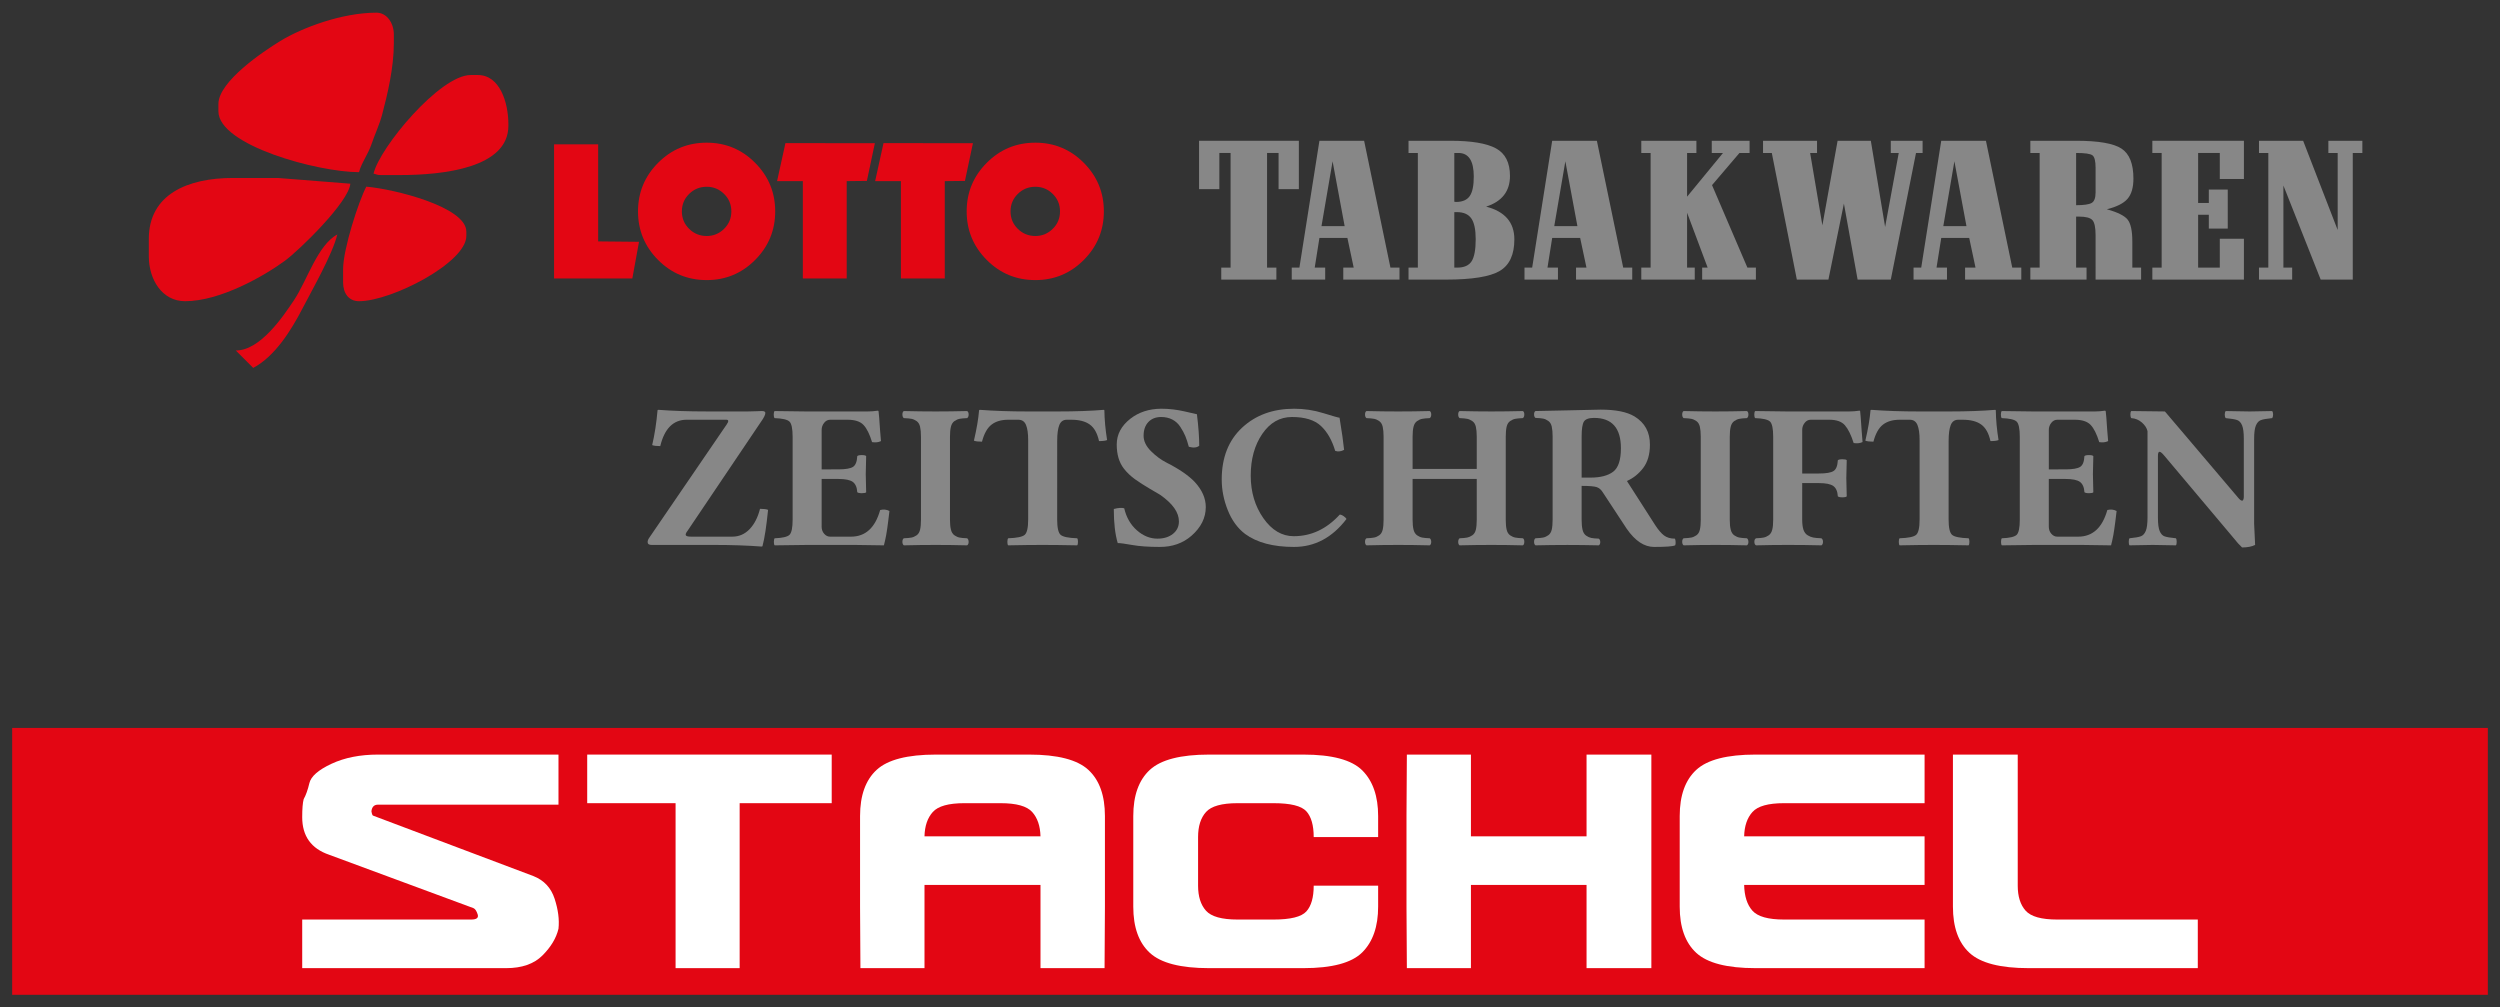 <?xml version="1.0" encoding="utf-8"?>
<!-- Generator: Adobe Illustrator 27.7.0, SVG Export Plug-In . SVG Version: 6.00 Build 0)  -->
<svg version="1.1" id="Ebene_1" xmlns="http://www.w3.org/2000/svg" xmlns:xlink="http://www.w3.org/1999/xlink" x="0px" y="0px"
	 width="841.89px" height="339.276px" viewBox="0 0 841.89 339.276" style="enable-background:new 0 0 841.89 339.276;"
	 xml:space="preserve">
<rect x="0" y="0" width="841.89" height="339.276" fill="#333333" stroke="none"/>
<style type="text/css">
	.st0{fill-rule:evenodd;clip-rule:evenodd;fill:#E30613;}
	.st1{fill:#878787;}
	.st2{fill:#E30613;}
	.st3{fill:#FFFFFF;}
</style>
<g>
	<path class="st0" d="M73.55,35.03v2.441c0,11.473,33.542,20.506,47.36,20.506
		c0.673-2.885,3.037-6.007,4.208-9.463c1.215-3.587,2.639-6.402,3.605-10.067
		c1.76-6.681,3.906-15.592,3.906-23.924v-2.929c0-3.662-2.231-7.324-5.859-7.324
		c-11.631,0-25.061,5.066-32.423,9.567C88.655,17.317,73.55,27.446,73.55,35.03L73.55,35.03z"/>
	<path class="st0" d="M50.114,80.438v5.859c0,7.865,4.491,15.136,12.206,15.136c11.84,0,26.675-8.499,33.689-13.671
		c4.883-3.6,21.461-19.751,21.973-25.9l-24.415-1.93H78.433C63.277,59.931,50.114,65.397,50.114,80.438
		L50.114,80.438z"/>
	<path class="st0" d="M115.54,90.691v4.394c0,3.566,1.805,6.347,5.37,6.347c10.901,0,36.131-12.957,36.131-21.971
		v-1.465c0-8.379-24.53-14.373-33.689-15.136C120.864,67.562,115.54,83.779,115.54,90.691L115.54,90.691z"/>
	<path class="st0" d="M125.793,58.466c1.095,0.255,1.123,0.488,2.441,0.488h6.347
		c14.906,0,36.618-2.463,36.618-16.6v-0.488c0-7.447-2.929-16.6-10.253-16.6h-2.441
		C148.156,25.265,127.847,49.65,125.793,58.466L125.793,58.466z"/>
	<path class="st0" d="M79.409,118.033l5.859,5.859c7.298-3.862,12.787-12.624,16.6-20.018
		c3.034-5.883,10.209-18.424,11.718-24.901c-6.622,3.504-10.237,15.628-14.55,22.069
		C95.368,106.522,87.703,118.033,79.409,118.033L79.409,118.033z"/>
	<polygon class="st1" points="437.399,63.697 430.567,63.697 430.567,51.513 426.689,51.513 426.689,90.12 
		429.828,90.12 429.828,94.158 411.27,94.158 411.27,90.12 414.409,90.12 414.409,51.513 410.623,51.513 
		410.623,63.697 403.791,63.697 403.791,47.406 437.399,47.406 437.399,63.697 	"/>
	<path class="st1" d="M471.283,94.158h-18.927v-4.039h3.509l-2.123-9.994h-9.418l-1.585,9.994h3.524v4.039h-11.264
		v-4.039h2.585l6.74-42.713h15.05l8.864,42.713h3.047V94.158L471.283,94.158z M452.818,76.156l-4.062-21.836
		l-3.739,21.836H452.818L452.818,76.156z"/>
	<path class="st1" d="M509.969,80.605c0,5.157-1.646,8.705-4.94,10.644c-3.293,1.939-9.31,2.909-18.05,2.909H474.33
		v-4.039h3.139V51.513H474.33v-4.107h14.126c7.079,0,12.188,0.855,15.326,2.567c3.139,1.712,4.709,4.803,4.709,9.275
		c0,5.156-2.678,8.602-8.033,10.336C506.799,71.227,509.969,74.901,509.969,80.605L509.969,80.605z M496.304,59.453
		c0-5.293-1.723-7.94-5.17-7.94h-1.385v16.428l0.554,0.069c2.155,0,3.693-0.65,4.617-1.951
		C495.842,64.758,496.304,62.557,496.304,59.453L496.304,59.453z M496.95,80.536c0-3.24-0.493-5.567-1.477-6.982
		c-0.985-1.415-2.616-2.122-4.893-2.122h-0.831v18.687h1.016c2.277,0,3.878-0.707,4.801-2.122
		C496.489,86.583,496.95,84.096,496.95,80.536L496.95,80.536z"/>
	<path class="st1" d="M549.669,94.158h-18.928v-4.039h3.509l-2.123-9.994h-9.418l-1.585,9.994h3.524v4.039h-11.264
		v-4.039h2.585l6.74-42.713h15.05l8.863,42.713h3.047V94.158L549.669,94.158z M531.204,76.156l-4.062-21.836
		l-3.739,21.836H531.204L531.204,76.156z"/>
	<polygon class="st1" points="591.309,94.158 573.213,94.158 573.213,90.12 575.059,90.12 568.135,71.638 
		568.135,90.12 570.72,90.12 570.72,94.158 552.716,94.158 552.716,90.12 555.855,90.12 555.855,51.513 
		552.716,51.513 552.716,47.406 571.274,47.406 571.274,51.513 568.135,51.513 568.135,66.23 580.23,51.513 
		576.444,51.513 576.444,47.406 589.185,47.406 589.185,51.513 585.77,51.513 576.537,62.34 588.447,90.12 
		591.309,90.12 591.309,94.158 	"/>
	<polygon class="st1" points="647.445,51.513 645.229,51.513 636.734,94.158 625.563,94.158 620.946,68.558 
		615.73,94.158 605.097,94.158 596.664,51.513 593.71,51.513 593.71,47.406 611.898,47.406 611.898,51.513 
		609.574,51.513 613.698,75.882 618.823,47.406 630.01,47.406 634.826,76.429 639.412,51.513 636.734,51.513 
		636.734,47.406 647.445,47.406 647.445,51.513 	"/>
	<path class="st1" d="M680.682,94.158h-18.927v-4.039h3.509l-2.123-9.994h-9.418l-1.585,9.994h3.524v4.039h-11.264
		v-4.039h2.585l6.74-42.713h15.05l8.864,42.713h3.047V94.158L680.682,94.158z M662.217,76.156l-4.062-21.836
		l-3.739,21.836H662.217L662.217,76.156z"/>
	<path class="st1" d="M721.03,94.158h-15.327V79.236c0-2.601-0.354-4.301-1.061-5.1
		c-0.708-0.798-2.232-1.198-4.571-1.198h-0.923v17.181h3.508v4.039h-18.927v-4.039h3.139V51.513h-3.139v-4.107
		h15.419c7.509,0,12.603,0.878,15.28,2.635c2.678,1.757,4.016,5.122,4.016,10.096c0,3.012-0.662,5.282-1.985,6.811
		c-1.323,1.529-3.647,2.704-6.971,3.525c3.631,1.004,5.971,2.168,7.017,3.491c1.046,1.323,1.57,3.788,1.57,7.393
		v8.762h2.954V94.158L721.03,94.158z M705.703,64.793v-8.283c0-2.282-0.354-3.685-1.061-4.21
		c-0.708-0.525-2.539-0.787-5.494-0.787V69.105c2.585,0,4.324-0.251,5.217-0.753
		C705.257,67.85,705.703,66.664,705.703,64.793L705.703,64.793z"/>
	<polygon class="st1" points="755.653,94.158 724.815,94.158 724.815,90.12 727.954,90.12 727.954,51.513 
		724.815,51.513 724.815,47.406 755.653,47.406 755.653,60.275 747.528,60.275 747.528,51.513 740.234,51.513 
		740.234,68.352 743.835,68.352 743.835,63.834 750.205,63.834 750.205,76.977 743.835,76.977 743.835,72.322 
		740.234,72.322 740.234,90.12 747.528,90.12 747.528,80.4 755.653,80.4 755.653,94.158 	"/>
	<polygon class="st1" points="795.538,51.513 792.307,51.513 792.307,94.158 781.504,94.158 768.948,62.465 
		768.948,90.12 771.902,90.12 771.902,94.158 760.731,94.158 760.731,90.12 763.87,90.12 763.87,51.513 
		760.731,51.513 760.731,47.406 775.595,47.406 787.229,77.456 787.229,51.513 784.089,51.513 784.089,47.406 
		795.538,47.406 795.538,51.513 	"/>
	<path class="st1" d="M246.609,180.721c2.276,0,4.216-0.848,5.842-2.544c1.615-1.707,2.776-3.984,3.484-6.83
		c1.243,0,2.149,0.116,2.718,0.348c-0.569,5.598-1.185,9.652-1.87,12.161c0,0.128-0.105,0.197-0.302,0.197
		c-4.704-0.36-10.105-0.546-16.237-0.546h-20.826c-0.883,0-1.324-0.325-1.324-0.964
		c0-0.476,0.186-0.952,0.546-1.452l26.064-38.132c0.755-1.08,0.709-1.615-0.139-1.615h-13.299
		c-4.518,0-7.491,2.962-8.92,8.885c-1.243,0-2.149-0.116-2.718-0.337c0.836-3.601,1.44-7.492,1.8-11.685
		c0-0.128,0.093-0.197,0.267-0.197c4.704,0.36,10.128,0.546,16.273,0.546h13.984c0.755,0,1.649-0.023,2.695-0.07
		c1.034-0.046,1.673-0.07,1.905-0.07c0.79,0,1.185,0.221,1.185,0.65c0,0.616-0.511,1.649-1.533,3.066
		l-24.67,36.621c-0.523,0.662-0.72,1.161-0.593,1.475c0.128,0.325,0.697,0.488,1.719,0.488H246.609L246.609,180.721
		z"/>
	<path class="st1" d="M282.336,158.061c2.404,0,4.042-0.279,4.913-0.836c0.871-0.557,1.347-1.765,1.44-3.636
		c0.232-0.221,0.743-0.337,1.533-0.337c0.79,0,1.278,0.116,1.464,0.337c-0.093,2.799-0.14,4.809-0.14,6.04
		c0,0.836,0.046,2.892,0.14,6.156c-0.186,0.198-0.674,0.302-1.464,0.302c-0.79,0-1.301-0.116-1.533-0.337
		c-0.093-1.637-0.593-2.788-1.498-3.461c-0.906-0.662-2.521-0.999-4.855-0.999h-5.645v16.075
		c0,0.929,0.279,1.731,0.848,2.381c0.569,0.65,1.231,0.976,2.009,0.976h7.027c4.878,0,8.154-2.997,9.826-8.978
		c1.15-0.279,2.195-0.163,3.124,0.337c-0.093,0.708-0.244,1.916-0.441,3.624c-0.209,1.696-0.43,3.194-0.662,4.495
		c-0.244,1.301-0.499,2.45-0.766,3.449c-4.17-0.093-7.387-0.139-9.629-0.139h-16.354
		c-4.913,0.046-8.514,0.093-10.802,0.139c-0.174-0.186-0.267-0.569-0.267-1.173c0-0.604,0.093-0.999,0.267-1.208
		c2.59-0.093,4.251-0.476,4.971-1.138c0.72-0.674,1.08-2.381,1.08-5.122v-27.875c0-2.788-0.36-4.518-1.092-5.192
		c-0.72-0.662-2.393-1.045-4.994-1.138c-0.186-0.232-0.279-0.627-0.279-1.185c0-0.569,0.093-0.964,0.279-1.196
		l10.744,0.139h20.57c1.196,0,2.335-0.093,3.403-0.267c0.174,0,0.279,0.058,0.302,0.197
		c0.046,0.14,0.116,0.836,0.209,2.114c0.081,1.266,0.186,2.706,0.302,4.321c0.116,1.603,0.209,2.811,0.302,3.612
		c-0.836,0.418-1.835,0.534-2.997,0.348c-0.836-2.729-1.812-4.669-2.916-5.819c-1.115-1.15-2.881-1.719-5.308-1.719
		h-5.9c-0.801,0-1.475,0.348-2.021,1.045c-0.557,0.697-0.836,1.498-0.836,2.381v13.287H282.336L282.336,158.061z"/>
	<path class="st1" d="M310.142,147.061c0-1.382-0.104-2.509-0.302-3.368c-0.209-0.86-0.592-1.487-1.173-1.893
		c-0.581-0.395-1.15-0.651-1.696-0.755c-0.558-0.116-1.429-0.197-2.602-0.244
		c-0.314-0.232-0.476-0.639-0.476-1.22c0-0.593,0.163-0.976,0.476-1.161c3.717,0.093,7.294,0.139,10.744,0.139
		c3.333,0,6.865-0.046,10.581-0.139c0.314,0.186,0.488,0.557,0.499,1.138c0.012,0.581-0.163,0.999-0.499,1.243
		c-1.161,0.046-2.009,0.128-2.567,0.244c-0.557,0.104-1.127,0.36-1.707,0.755
		c-0.569,0.406-0.976,1.022-1.185,1.882c-0.221,0.848-0.325,1.974-0.325,3.38v27.945
		c0,1.382,0.104,2.509,0.325,3.369c0.209,0.859,0.616,1.487,1.185,1.893c0.581,0.395,1.15,0.651,1.707,0.755
		c0.557,0.116,1.405,0.197,2.567,0.244c0.314,0.232,0.488,0.627,0.499,1.185c0.012,0.569-0.163,0.964-0.499,1.196
		c-3.717-0.093-7.248-0.139-10.581-0.139c-3.449,0-7.027,0.046-10.744,0.139c-0.314-0.232-0.476-0.627-0.476-1.208
		c0-0.581,0.163-0.964,0.476-1.173c1.15-0.046,2.009-0.128,2.579-0.244c0.569-0.104,1.138-0.36,1.719-0.755
		c0.581-0.406,0.964-1.022,1.173-1.882c0.198-0.848,0.302-1.974,0.302-3.38V147.061L310.142,147.061z"/>
	<path class="st1" d="M356.009,174.937c0,2.788,0.395,4.518,1.185,5.192c0.79,0.662,2.636,1.045,5.552,1.138
		c0.174,0.186,0.267,0.581,0.267,1.185c0,0.616-0.093,1.01-0.267,1.196c-4.646-0.093-8.56-0.139-11.754-0.139
		c-3.101,0-6.934,0.046-11.487,0.139c-0.174-0.186-0.267-0.569-0.267-1.173c0-0.604,0.093-0.999,0.267-1.208
		c2.916-0.093,4.762-0.476,5.552-1.138c0.79-0.674,1.185-2.404,1.185-5.192v-26.679
		c0-2.276-0.244-3.995-0.732-5.157c-0.488-1.173-1.347-1.754-2.567-1.754h-3.403c-2.358,0-4.251,0.558-5.668,1.673
		c-1.417,1.103-2.474,3.02-3.183,5.715c-1.196,0-2.114-0.104-2.718-0.337c0.929-3.995,1.51-7.387,1.731-10.175
		c0-0.139,0.105-0.209,0.314-0.209c4.692,0.36,10.105,0.546,16.226,0.546h9.838c6.167,0,11.371-0.186,15.622-0.546
		c0.128,0,0.198,0.07,0.198,0.209c0.046,3.101,0.348,6.423,0.917,9.966c-0.523,0.232-1.429,0.348-2.718,0.348
		c-0.569-2.613-1.591-4.46-3.078-5.552c-1.487-1.092-3.566-1.637-6.249-1.637h-1.533
		c-1.196,0-2.033,0.592-2.509,1.765c-0.476,1.185-0.72,2.962-0.72,5.343V174.937L356.009,174.937z"/>
	<path class="st1" d="M403.072,139.5c0.522,4.228,0.778,7.759,0.778,10.604c-0.79,0.662-1.963,0.778-3.508,0.349
		c-0.372-1.394-0.755-2.579-1.161-3.566c-0.407-0.976-0.964-2.009-1.673-3.101
		c-0.709-1.103-1.615-1.928-2.706-2.497c-1.103-0.569-2.358-0.86-3.775-0.86c-1.812,0-3.252,0.569-4.309,1.696
		c-1.069,1.127-1.603,2.671-1.603,4.634c0,1.777,0.825,3.485,2.462,5.146c1.649,1.649,3.392,2.938,5.25,3.879
		c4.309,2.183,7.492,4.379,9.547,6.562c2.451,2.671,3.682,5.471,3.682,8.409c0,3.635-1.603,6.853-4.82,9.675
		c-2.904,2.521-6.47,3.775-10.732,3.752c-3.752,0-6.818-0.221-9.222-0.65c-2.393-0.43-4.019-0.651-4.878-0.651
		c-0.883-2.962-1.324-6.783-1.324-11.475c1.591-0.407,2.764-0.488,3.508-0.232
		c0.72,3.078,2.149,5.552,4.274,7.422c2.126,1.87,4.437,2.799,6.911,2.799c2.126,0,3.868-0.534,5.215-1.603
		c1.347-1.08,2.021-2.474,2.021-4.216c0-3.031-2.114-6.017-6.342-8.955c-0.522-0.314-1.684-0.999-3.484-2.044
		c-1.812-1.057-3.461-2.114-4.959-3.182c-1.487-1.08-2.741-2.276-3.752-3.589
		c-1.603-2.056-2.404-4.762-2.404-8.107c0-3.403,1.533-6.295,4.611-8.7c2.846-2.218,6.307-3.333,10.384-3.357
		c2.613,0,5.203,0.302,7.794,0.894C401.434,139.14,402.839,139.454,403.072,139.5L403.072,139.5z"/>
	<path class="st1" d="M453.445,174.763c-4.785,6.283-10.685,9.42-17.689,9.42c-7.016,0-12.509-1.464-16.493-4.402
		c-2.509-1.916-4.437-4.565-5.796-7.968c-1.359-3.403-2.044-6.841-2.044-10.326c0-7.375,2.276-13.183,6.841-17.446
		c4.565-4.263,10.418-6.4,17.562-6.4c3.333,0,6.597,0.488,9.78,1.475c3.183,0.987,5.018,1.51,5.494,1.556
		c0.802,4.89,1.313,8.49,1.533,10.813c-1.022,0.569-2.021,0.685-2.997,0.348
		c-1.069-3.601-2.671-6.4-4.809-8.398c-2.149-2.009-5.401-3.008-9.756-3.008c-4.077,0-7.41,1.905-10.001,5.703
		c-2.59,3.798-3.879,8.479-3.879,14.031c0,5.505,1.417,10.279,4.251,14.332c2.834,4.054,6.249,6.075,10.244,6.075
		c5.9,0,11.057-2.427,15.483-7.271c0.36,0,0.79,0.163,1.278,0.499
		C452.934,174.124,453.271,174.449,453.445,174.763L453.445,174.763z"/>
	<path class="st1" d="M497.303,147.061c0-1.382-0.104-2.509-0.302-3.368c-0.209-0.86-0.604-1.487-1.196-1.893
		c-0.581-0.395-1.161-0.651-1.708-0.755c-0.558-0.116-1.417-0.197-2.567-0.244
		c-0.314-0.232-0.476-0.639-0.476-1.22c0-0.593,0.151-0.976,0.465-1.161c3.717,0.093,7.294,0.139,10.721,0.139
		c3.333,0,6.864-0.046,10.604-0.139c0.314,0.186,0.476,0.557,0.476,1.138c0,0.581-0.163,0.999-0.476,1.243
		c-1.15,0.046-2.009,0.128-2.579,0.244c-0.569,0.104-1.138,0.36-1.719,0.755
		c-0.581,0.406-0.964,1.022-1.173,1.882c-0.197,0.848-0.302,1.974-0.302,3.38v27.945
		c0,1.382,0.104,2.509,0.302,3.369c0.209,0.859,0.592,1.487,1.173,1.893c0.581,0.395,1.15,0.651,1.719,0.755
		c0.569,0.116,1.429,0.197,2.579,0.244c0.314,0.186,0.476,0.581,0.476,1.185c0,0.616-0.163,1.01-0.476,1.196
		c-3.717-0.093-7.248-0.139-10.604-0.139c-3.45,0-7.027,0.046-10.721,0.139c-0.314-0.232-0.465-0.615-0.465-1.173
		c0-0.557,0.163-0.964,0.476-1.208c1.15-0.046,2.009-0.128,2.567-0.244c0.546-0.104,1.127-0.36,1.708-0.755
		c0.592-0.406,0.987-1.022,1.196-1.882c0.198-0.848,0.302-1.974,0.302-3.38v-13.717h-21.604v13.717
		c0,1.382,0.104,2.509,0.325,3.369c0.209,0.859,0.616,1.487,1.185,1.893c0.581,0.395,1.15,0.651,1.707,0.755
		c0.557,0.116,1.405,0.197,2.567,0.244c0.314,0.232,0.476,0.627,0.488,1.185c0.012,0.569-0.151,0.964-0.488,1.196
		c-3.717-0.093-7.248-0.139-10.581-0.139c-3.449,0-7.027,0.046-10.744,0.139c-0.314-0.232-0.476-0.627-0.476-1.208
		c0-0.581,0.163-0.964,0.476-1.173c1.15-0.046,2.009-0.128,2.579-0.244c0.569-0.104,1.138-0.36,1.719-0.755
		c0.581-0.406,0.964-1.022,1.173-1.882c0.198-0.848,0.302-1.974,0.302-3.38v-27.945
		c0-1.382-0.104-2.509-0.302-3.368c-0.209-0.86-0.592-1.487-1.173-1.893c-0.581-0.395-1.15-0.651-1.696-0.755
		c-0.557-0.116-1.429-0.197-2.602-0.244c-0.314-0.232-0.476-0.639-0.476-1.22c0-0.593,0.163-0.976,0.476-1.161
		c3.717,0.093,7.294,0.139,10.744,0.139c3.333,0,6.865-0.046,10.581-0.139c0.314,0.186,0.476,0.557,0.488,1.138
		c0.012,0.581-0.151,0.999-0.488,1.243c-1.161,0.046-2.009,0.128-2.567,0.244
		c-0.558,0.104-1.127,0.36-1.707,0.755c-0.569,0.406-0.976,1.022-1.185,1.882
		c-0.221,0.848-0.325,1.974-0.325,3.38v10.86h21.604V147.061L497.303,147.061z"/>
	<path class="st1" d="M545.853,150.941c0-6.806-3.02-10.209-9.048-10.209c-1.766,0-2.904,0.418-3.415,1.243
		c-0.511,0.836-0.766,2.486-0.766,4.971v13.891h2.997c3.333,0,5.865-0.662,7.619-1.975
		C544.982,157.538,545.853,154.902,545.853,150.941L545.853,150.941z M539.047,137.944c5.029,0,8.816,0.755,11.359,2.276
		c3.496,2.126,5.238,5.308,5.215,9.536c0,3.229-0.755,5.842-2.265,7.84c-1.521,1.986-3.345,3.45-5.482,4.379
		l9.466,14.774c1.068,1.649,2.079,2.846,3.031,3.566c0.953,0.72,2.172,1.08,3.671,1.08
		c0.139,0.255,0.221,0.639,0.232,1.161c0.023,0.511-0.023,0.883-0.163,1.092c-0.755,0.36-3.124,0.534-7.108,0.534
		c-3.299,0-6.354-2.033-9.188-6.109l-8.084-12.3c-0.523-0.86-1.185-1.429-1.986-1.719
		c-0.813-0.29-2.521-0.43-5.122-0.43V175.03c0,1.405,0.105,2.555,0.325,3.426c0.209,0.871,0.616,1.51,1.185,1.917
		c0.581,0.406,1.15,0.662,1.707,0.778c0.558,0.116,1.405,0.198,2.567,0.244c0.314,0.209,0.476,0.592,0.488,1.127
		c0.012,0.534-0.151,0.917-0.488,1.126c-3.717-0.081-7.248-0.128-10.581-0.128c-3.449,0-7.027,0.046-10.744,0.128
		c-0.314-0.232-0.476-0.627-0.476-1.208c0-0.581,0.163-0.964,0.476-1.173c1.15-0.046,2.01-0.128,2.579-0.244
		c0.569-0.104,1.138-0.36,1.719-0.766c0.581-0.395,0.964-1.022,1.173-1.87c0.198-0.848,0.302-1.986,0.302-3.392
		v-27.992c0-1.382-0.104-2.509-0.302-3.38c-0.209-0.86-0.592-1.487-1.173-1.881
		c-0.581-0.407-1.15-0.662-1.696-0.767c-0.558-0.116-1.429-0.198-2.602-0.244
		c-0.314-0.221-0.476-0.616-0.476-1.185c0-0.581,0.163-0.953,0.476-1.126c0.929,0,4.588-0.081,10.988-0.232
		C534.459,138.025,538.117,137.944,539.047,137.944L539.047,137.944z"/>
	<path class="st1" d="M572.741,147.061c0-1.382-0.105-2.509-0.302-3.368c-0.209-0.86-0.592-1.487-1.173-1.893
		c-0.581-0.395-1.15-0.651-1.696-0.755c-0.557-0.116-1.429-0.197-2.602-0.244
		c-0.314-0.232-0.476-0.639-0.476-1.22c0-0.593,0.163-0.976,0.476-1.161c3.717,0.093,7.294,0.139,10.743,0.139
		c3.334,0,6.865-0.046,10.581-0.139c0.314,0.186,0.488,0.557,0.499,1.138c0.012,0.581-0.163,0.999-0.499,1.243
		c-1.161,0.046-2.009,0.128-2.567,0.244c-0.558,0.104-1.127,0.36-1.707,0.755
		c-0.569,0.406-0.976,1.022-1.185,1.882c-0.221,0.848-0.325,1.974-0.325,3.38v27.945
		c0,1.382,0.104,2.509,0.325,3.369c0.209,0.859,0.616,1.487,1.185,1.893c0.581,0.395,1.15,0.651,1.707,0.755
		c0.557,0.116,1.405,0.197,2.567,0.244c0.314,0.232,0.488,0.627,0.499,1.185c0.012,0.569-0.163,0.964-0.499,1.196
		c-3.717-0.093-7.248-0.139-10.581-0.139c-3.449,0-7.027,0.046-10.743,0.139c-0.314-0.232-0.476-0.627-0.476-1.208
		c0-0.581,0.163-0.964,0.476-1.173c1.15-0.046,2.009-0.128,2.579-0.244c0.569-0.104,1.138-0.36,1.719-0.755
		c0.581-0.406,0.964-1.022,1.173-1.882c0.198-0.848,0.302-1.974,0.302-3.38V147.061L572.741,147.061z"/>
	<path class="st1" d="M606.9,175.007c0,1.382,0.139,2.509,0.418,3.369c0.29,0.859,0.755,1.487,1.429,1.893
		c0.662,0.395,1.301,0.651,1.905,0.755c0.616,0.116,1.51,0.197,2.707,0.244c0.36,0.232,0.546,0.627,0.546,1.185
		c0,0.569-0.174,0.964-0.511,1.196c-3.728-0.093-7.492-0.139-11.313-0.139c-3.461,0-7.038,0.046-10.732,0.139
		c-0.36-0.186-0.546-0.569-0.557-1.173c-0.012-0.604,0.174-0.999,0.557-1.208
		c1.161-0.046,2.01-0.128,2.567-0.244c0.557-0.104,1.127-0.36,1.707-0.755c0.569-0.406,0.976-1.022,1.185-1.882
		c0.221-0.848,0.325-1.974,0.325-3.38v-27.875c0-2.788-0.36-4.518-1.092-5.192
		c-0.72-0.662-2.393-1.045-4.994-1.138c-0.186-0.232-0.279-0.627-0.279-1.185c0-0.569,0.093-0.964,0.279-1.196
		l10.755,0.139h20.895c1.208,0,2.346-0.093,3.438-0.267c0.186,0,0.279,0.058,0.279,0.197
		c0.046,0.14,0.104,0.86,0.198,2.172c0.093,1.313,0.197,2.811,0.313,4.483c0.105,1.673,0.209,2.916,0.302,3.717
		c-0.836,0.407-1.835,0.523-2.997,0.337c-0.883-2.764-1.87-4.762-2.962-6.005
		c-1.08-1.231-2.822-1.847-5.227-1.847h-6.284c-0.801,0-1.475,0.348-2.021,1.045
		c-0.557,0.697-0.836,1.487-0.836,2.381v14.681h5.645c2.404,0,4.042-0.279,4.913-0.836
		c0.871-0.557,1.347-1.766,1.44-3.624c0.232-0.221,0.743-0.337,1.533-0.337s1.278,0.104,1.464,0.302
		c-0.093,2.811-0.14,4.82-0.14,6.028c0,0.836,0.046,2.892,0.14,6.156c-0.186,0.221-0.674,0.337-1.464,0.337
		s-1.301-0.116-1.533-0.337c-0.093-1.638-0.593-2.788-1.498-3.461c-0.906-0.662-2.521-0.999-4.855-0.999h-5.645
		V175.007L606.9,175.007z"/>
	<path class="st1" d="M656.205,174.937c0,2.788,0.395,4.518,1.185,5.192c0.789,0.662,2.636,1.045,5.551,1.138
		c0.174,0.186,0.267,0.581,0.267,1.185c0,0.616-0.093,1.01-0.267,1.196c-4.646-0.093-8.56-0.139-11.754-0.139
		c-3.101,0-6.934,0.046-11.487,0.139c-0.174-0.186-0.267-0.569-0.267-1.173c0-0.604,0.093-0.999,0.267-1.208
		c2.916-0.093,4.762-0.476,5.552-1.138c0.79-0.674,1.185-2.404,1.185-5.192v-26.679
		c0-2.276-0.244-3.995-0.732-5.157c-0.488-1.173-1.347-1.754-2.567-1.754h-3.403c-2.358,0-4.251,0.558-5.668,1.673
		c-1.417,1.103-2.474,3.02-3.183,5.715c-1.196,0-2.114-0.104-2.718-0.337c0.929-3.995,1.51-7.387,1.731-10.175
		c0-0.139,0.104-0.209,0.314-0.209c4.692,0.36,10.105,0.546,16.226,0.546h9.838c6.167,0,11.371-0.186,15.622-0.546
		c0.128,0,0.198,0.07,0.198,0.209c0.046,3.101,0.348,6.423,0.917,9.966c-0.523,0.232-1.429,0.348-2.718,0.348
		c-0.569-2.613-1.591-4.46-3.078-5.552c-1.487-1.092-3.566-1.637-6.249-1.637h-1.533
		c-1.196,0-2.033,0.592-2.509,1.765c-0.476,1.185-0.72,2.962-0.72,5.343V174.937L656.205,174.937z"/>
	<path class="st1" d="M695.591,158.061c2.405,0,4.042-0.279,4.913-0.836c0.871-0.557,1.347-1.765,1.44-3.636
		c0.232-0.221,0.743-0.337,1.533-0.337c0.79,0,1.278,0.116,1.464,0.337c-0.093,2.799-0.14,4.809-0.14,6.04
		c0,0.836,0.046,2.892,0.14,6.156c-0.186,0.198-0.674,0.302-1.464,0.302c-0.79,0-1.301-0.116-1.533-0.337
		c-0.093-1.637-0.593-2.788-1.498-3.461c-0.906-0.662-2.521-0.999-4.855-0.999h-5.645v16.075
		c0,0.929,0.279,1.731,0.848,2.381c0.569,0.65,1.231,0.976,2.009,0.976h7.027c4.878,0,8.154-2.997,9.826-8.978
		c1.15-0.279,2.195-0.163,3.124,0.337c-0.093,0.708-0.244,1.916-0.441,3.624c-0.209,1.696-0.43,3.194-0.662,4.495
		c-0.244,1.301-0.499,2.45-0.766,3.449c-4.17-0.093-7.387-0.139-9.629-0.139h-16.354
		c-4.913,0.046-8.514,0.093-10.802,0.139c-0.174-0.186-0.267-0.569-0.267-1.173c0-0.604,0.093-0.999,0.267-1.208
		c2.59-0.093,4.251-0.476,4.971-1.138c0.72-0.674,1.08-2.381,1.08-5.122v-27.875c0-2.788-0.36-4.518-1.092-5.192
		c-0.72-0.662-2.393-1.045-4.994-1.138c-0.186-0.232-0.279-0.627-0.279-1.185c0-0.569,0.093-0.964,0.279-1.196
		l10.744,0.139h20.57c1.196,0,2.334-0.093,3.403-0.267c0.174,0,0.279,0.058,0.302,0.197
		c0.046,0.14,0.116,0.836,0.209,2.114c0.081,1.266,0.186,2.706,0.302,4.321c0.116,1.603,0.209,2.811,0.302,3.612
		c-0.836,0.418-1.835,0.534-2.997,0.348c-0.836-2.729-1.812-4.669-2.916-5.819c-1.115-1.15-2.881-1.719-5.308-1.719
		h-5.9c-0.801,0-1.475,0.348-2.021,1.045c-0.557,0.697-0.836,1.498-0.836,2.381v13.287H695.591L695.591,158.061z"/>
	<path class="st1" d="M759.426,183.509c-1.15,0.569-2.613,0.848-4.39,0.848c-0.953-0.883-1.882-1.917-2.788-3.09
		l-23.346-27.736c-0.766-0.929-1.324-1.394-1.661-1.394c-0.36,0-0.546,0.465-0.546,1.394v20.721
		c0,2.137,0.197,3.67,0.592,4.599c0.395,0.929,0.941,1.522,1.638,1.765c0.685,0.256,1.963,0.465,3.821,0.65
		c0.174,0.186,0.267,0.581,0.267,1.185c0,0.616-0.093,1.01-0.267,1.196c-4.646-0.093-7.248-0.139-7.794-0.139
		c-0.65,0-3.252,0.046-7.817,0.139c-0.174-0.186-0.267-0.569-0.267-1.173c0-0.604,0.093-0.999,0.267-1.208
		c1.858-0.186,3.136-0.406,3.845-0.685c0.697-0.267,1.243-0.871,1.626-1.8c0.383-0.929,0.581-2.439,0.581-4.53
		v-29.06c-0.232-1.022-0.848-1.986-1.87-2.892c-1.022-0.906-2.23-1.405-3.612-1.498
		c-0.174-0.232-0.279-0.627-0.29-1.196c-0.012-0.557,0.093-0.953,0.29-1.185l11.336,0.139l6.226,7.317
		l18.479,21.778c0.523,0.616,0.941,0.929,1.278,0.953c0.325,0.023,0.523-0.372,0.592-1.196v-19.594
		c0-2.137-0.197-3.67-0.592-4.599c-0.395-0.929-0.953-1.521-1.649-1.765c-0.708-0.255-1.986-0.465-3.845-0.65
		c-0.221-0.232-0.337-0.627-0.337-1.196c0-0.557,0.116-0.953,0.337-1.185c4.646,0.093,7.341,0.139,8.096,0.139
		c0.453,0,2.962-0.046,7.515-0.139c0.221,0.232,0.337,0.616,0.337,1.173c0,0.558-0.116,0.964-0.337,1.208
		c-1.859,0.186-3.136,0.406-3.821,0.685c-0.697,0.267-1.243,0.871-1.638,1.8
		c-0.395,0.929-0.592,2.439-0.592,4.53v28.572L759.426,183.509L759.426,183.509z"/>
	<polygon class="st2" points="212.943,93.768 186.586,93.768 186.586,48.599 201.432,48.599 201.432,81.292 
		215.19,81.43 212.943,93.768 	"/>
	<path class="st2" d="M261.053,71.184c0,6.37-2.25,11.819-6.752,16.346c-4.501,4.527-9.937,6.791-16.307,6.791
		c-6.423,0-11.884-2.264-16.386-6.791c-4.501-4.527-6.752-9.976-6.752-16.346c0-6.37,2.251-11.819,6.752-16.346
		c4.501-4.527,9.963-6.791,16.386-6.791c6.37,0,11.806,2.264,16.307,6.791
		C258.802,59.365,261.053,64.814,261.053,71.184L261.053,71.184z M246.286,71.184c0-2.317-0.816-4.278-2.448-5.883
		c-1.632-1.606-3.58-2.409-5.844-2.409c-2.316,0-4.29,0.803-5.922,2.409c-1.632,1.606-2.448,3.567-2.448,5.883
		c0,2.316,0.816,4.277,2.448,5.883c1.632,1.606,3.606,2.409,5.922,2.409c2.264,0,4.212-0.803,5.844-2.409
		C245.47,75.462,246.286,73.501,246.286,71.184L246.286,71.184z"/>
	<polygon class="st2" points="291.927,60.921 285.13,60.997 285.13,93.768 270.363,93.768 270.363,60.997 
		261.684,60.997 264.5,48.204 294.616,48.223 291.927,60.921 	"/>
	<polygon class="st2" points="324.951,60.921 318.154,60.997 318.154,93.768 303.387,93.768 303.387,60.997 294.708,60.997 
		297.525,48.204 327.64,48.223 324.951,60.921 	"/>
	<path class="st2" d="M371.73,71.184c0,6.37-2.25,11.819-6.752,16.346c-4.501,4.527-9.937,6.791-16.307,6.791
		c-6.423,0-11.885-2.264-16.386-6.791c-4.501-4.527-6.752-9.976-6.752-16.346c0-6.37,2.251-11.819,6.752-16.346
		c4.501-4.527,9.963-6.791,16.386-6.791c6.37,0,11.806,2.264,16.307,6.791
		C369.48,59.365,371.73,64.814,371.73,71.184L371.73,71.184z M356.964,71.184c0-2.317-0.816-4.278-2.448-5.883
		c-1.632-1.606-3.58-2.409-5.844-2.409c-2.316,0-4.29,0.803-5.922,2.409c-1.632,1.606-2.448,3.567-2.448,5.883
		c0,2.316,0.816,4.277,2.448,5.883c1.632,1.606,3.606,2.409,5.922,2.409c2.264,0,4.212-0.803,5.844-2.409
		C356.147,75.462,356.964,73.501,356.964,71.184L356.964,71.184z"/>
	<polygon class="st0" points="4.096,245.134 837.793,245.134 837.793,335.005 4.096,335.005 4.096,245.134 	"/>
	<path class="st3" d="M188.073,312.761c-0.744,3.141-2.542,6.138-5.394,8.99c-2.852,2.852-6.923,4.278-12.214,4.278
		h-68.696v-16.368h56.916c1.819,0,2.542-0.579,2.17-1.736c-0.372-1.157-0.847-1.86-1.426-2.108l-48.608-17.98
		c-6.035-2.067-9.052-6.282-9.052-12.648c0-2.811,0.165-4.836,0.496-6.076c0.744-1.323,1.385-3.121,1.922-5.394
		c0.537-2.273,3.018-4.444,7.44-6.51c4.423-2.067,9.651-3.1,15.686-3.1h60.76v16.864h-16.368H127.313
		c-1.323,0-2.067,0.744-2.232,2.232c0.165,0.992,0.372,1.488,0.62,1.488l53.94,20.336
		c3.555,1.405,5.931,3.947,7.13,7.626C187.97,306.334,188.404,309.703,188.073,312.761L188.073,312.761z"/>
	<polygon class="st3" points="227.505,270.477 197.745,270.477 197.745,254.109 222.793,254.109 254.537,254.109 
		280.081,254.109 280.081,270.477 249.081,270.477 249.081,326.029 227.505,326.029 227.505,270.477 	"/>
	<path class="st3" d="M344.189,298.005h-32.86v28.024h-21.576l-0.124-20.708v-30.504c0-6.944,1.86-12.131,5.58-15.562
		c3.72-3.431,10.375-5.146,19.964-5.146h31.372c9.589,0,16.244,1.715,19.964,5.146
		c3.72,3.431,5.58,8.618,5.58,15.562v30.504l-0.124,20.708h-21.576v-28.024H344.189L344.189,298.005z M339.353,281.637
		h11.036c-0.083-3.472-1.012-6.2-2.79-8.184c-1.777-1.984-5.311-2.976-10.602-2.976H324.721
		c-5.291,0-8.825,0.992-10.602,2.976c-1.777,1.984-2.707,4.712-2.79,8.184H339.353L339.353,281.637z"/>
	<path class="st3" d="M464.097,305.322v-7.068h-21.7c0,3.968-0.827,6.861-2.48,8.68
		c-1.653,1.819-5.332,2.728-11.036,2.728H416.729c-5.291,0-8.825-0.992-10.602-2.976
		c-1.777-1.984-2.666-4.795-2.666-8.432v-16.368c0-3.638,0.888-6.448,2.666-8.432
		c1.777-1.984,5.311-2.976,10.602-2.976h12.152c5.704,0,9.383,0.909,11.036,2.728
		c1.653,1.819,2.48,4.712,2.48,8.68h21.7v-7.068c0-6.696-1.777-11.821-5.332-15.376s-10.168-5.332-19.84-5.332
		h-31.744c-9.589,0-16.244,1.715-19.964,5.146c-3.72,3.431-5.58,8.618-5.58,15.562v30.504
		c0,6.944,1.86,12.131,5.58,15.562c3.72,3.431,10.375,5.146,19.964,5.146h31.744
		c9.672,0,16.285-1.777,19.84-5.332C462.32,317.143,464.097,312.017,464.097,305.322L464.097,305.322z"/>
	<polygon class="st3" points="495.345,298.005 534.281,298.005 534.281,326.029 556.105,326.029 556.105,305.322 
		556.105,274.817 556.105,254.109 534.281,254.109 534.281,281.637 495.345,281.637 495.345,254.109 473.769,254.109 
		473.645,274.817 473.645,305.322 473.769,326.029 495.345,326.029 495.345,298.005 	"/>
	<path class="st3" d="M593.553,298.005h-6.2c0.083,3.803,1.013,6.696,2.79,8.68
		c1.777,1.984,5.311,2.976,10.602,2.976h12.152h35.216v16.368h-25.172h-31.744c-9.589,0-16.244-1.715-19.964-5.146
		c-3.72-3.43-5.58-8.618-5.58-15.562v-30.504c0-6.944,1.86-12.131,5.58-15.562
		c3.72-3.431,10.375-5.146,19.964-5.146h31.744h25.172v16.368h-35.216h-12.152c-5.291,0-8.825,0.992-10.602,2.976
		c-1.777,1.984-2.707,4.712-2.79,8.184h6.2h54.56v16.368H593.553L593.553,298.005z"/>
	<path class="st3" d="M740.121,315.365v10.664h-56.916c-9.589,0-16.244-1.715-19.964-5.146
		c-3.72-3.43-5.58-8.618-5.58-15.562v-51.212h21.824v44.144c0,3.637,0.888,6.448,2.666,8.432
		c1.777,1.984,5.311,2.976,10.602,2.976h47.368V315.365L740.121,315.365z"/>
</g>
</svg>
